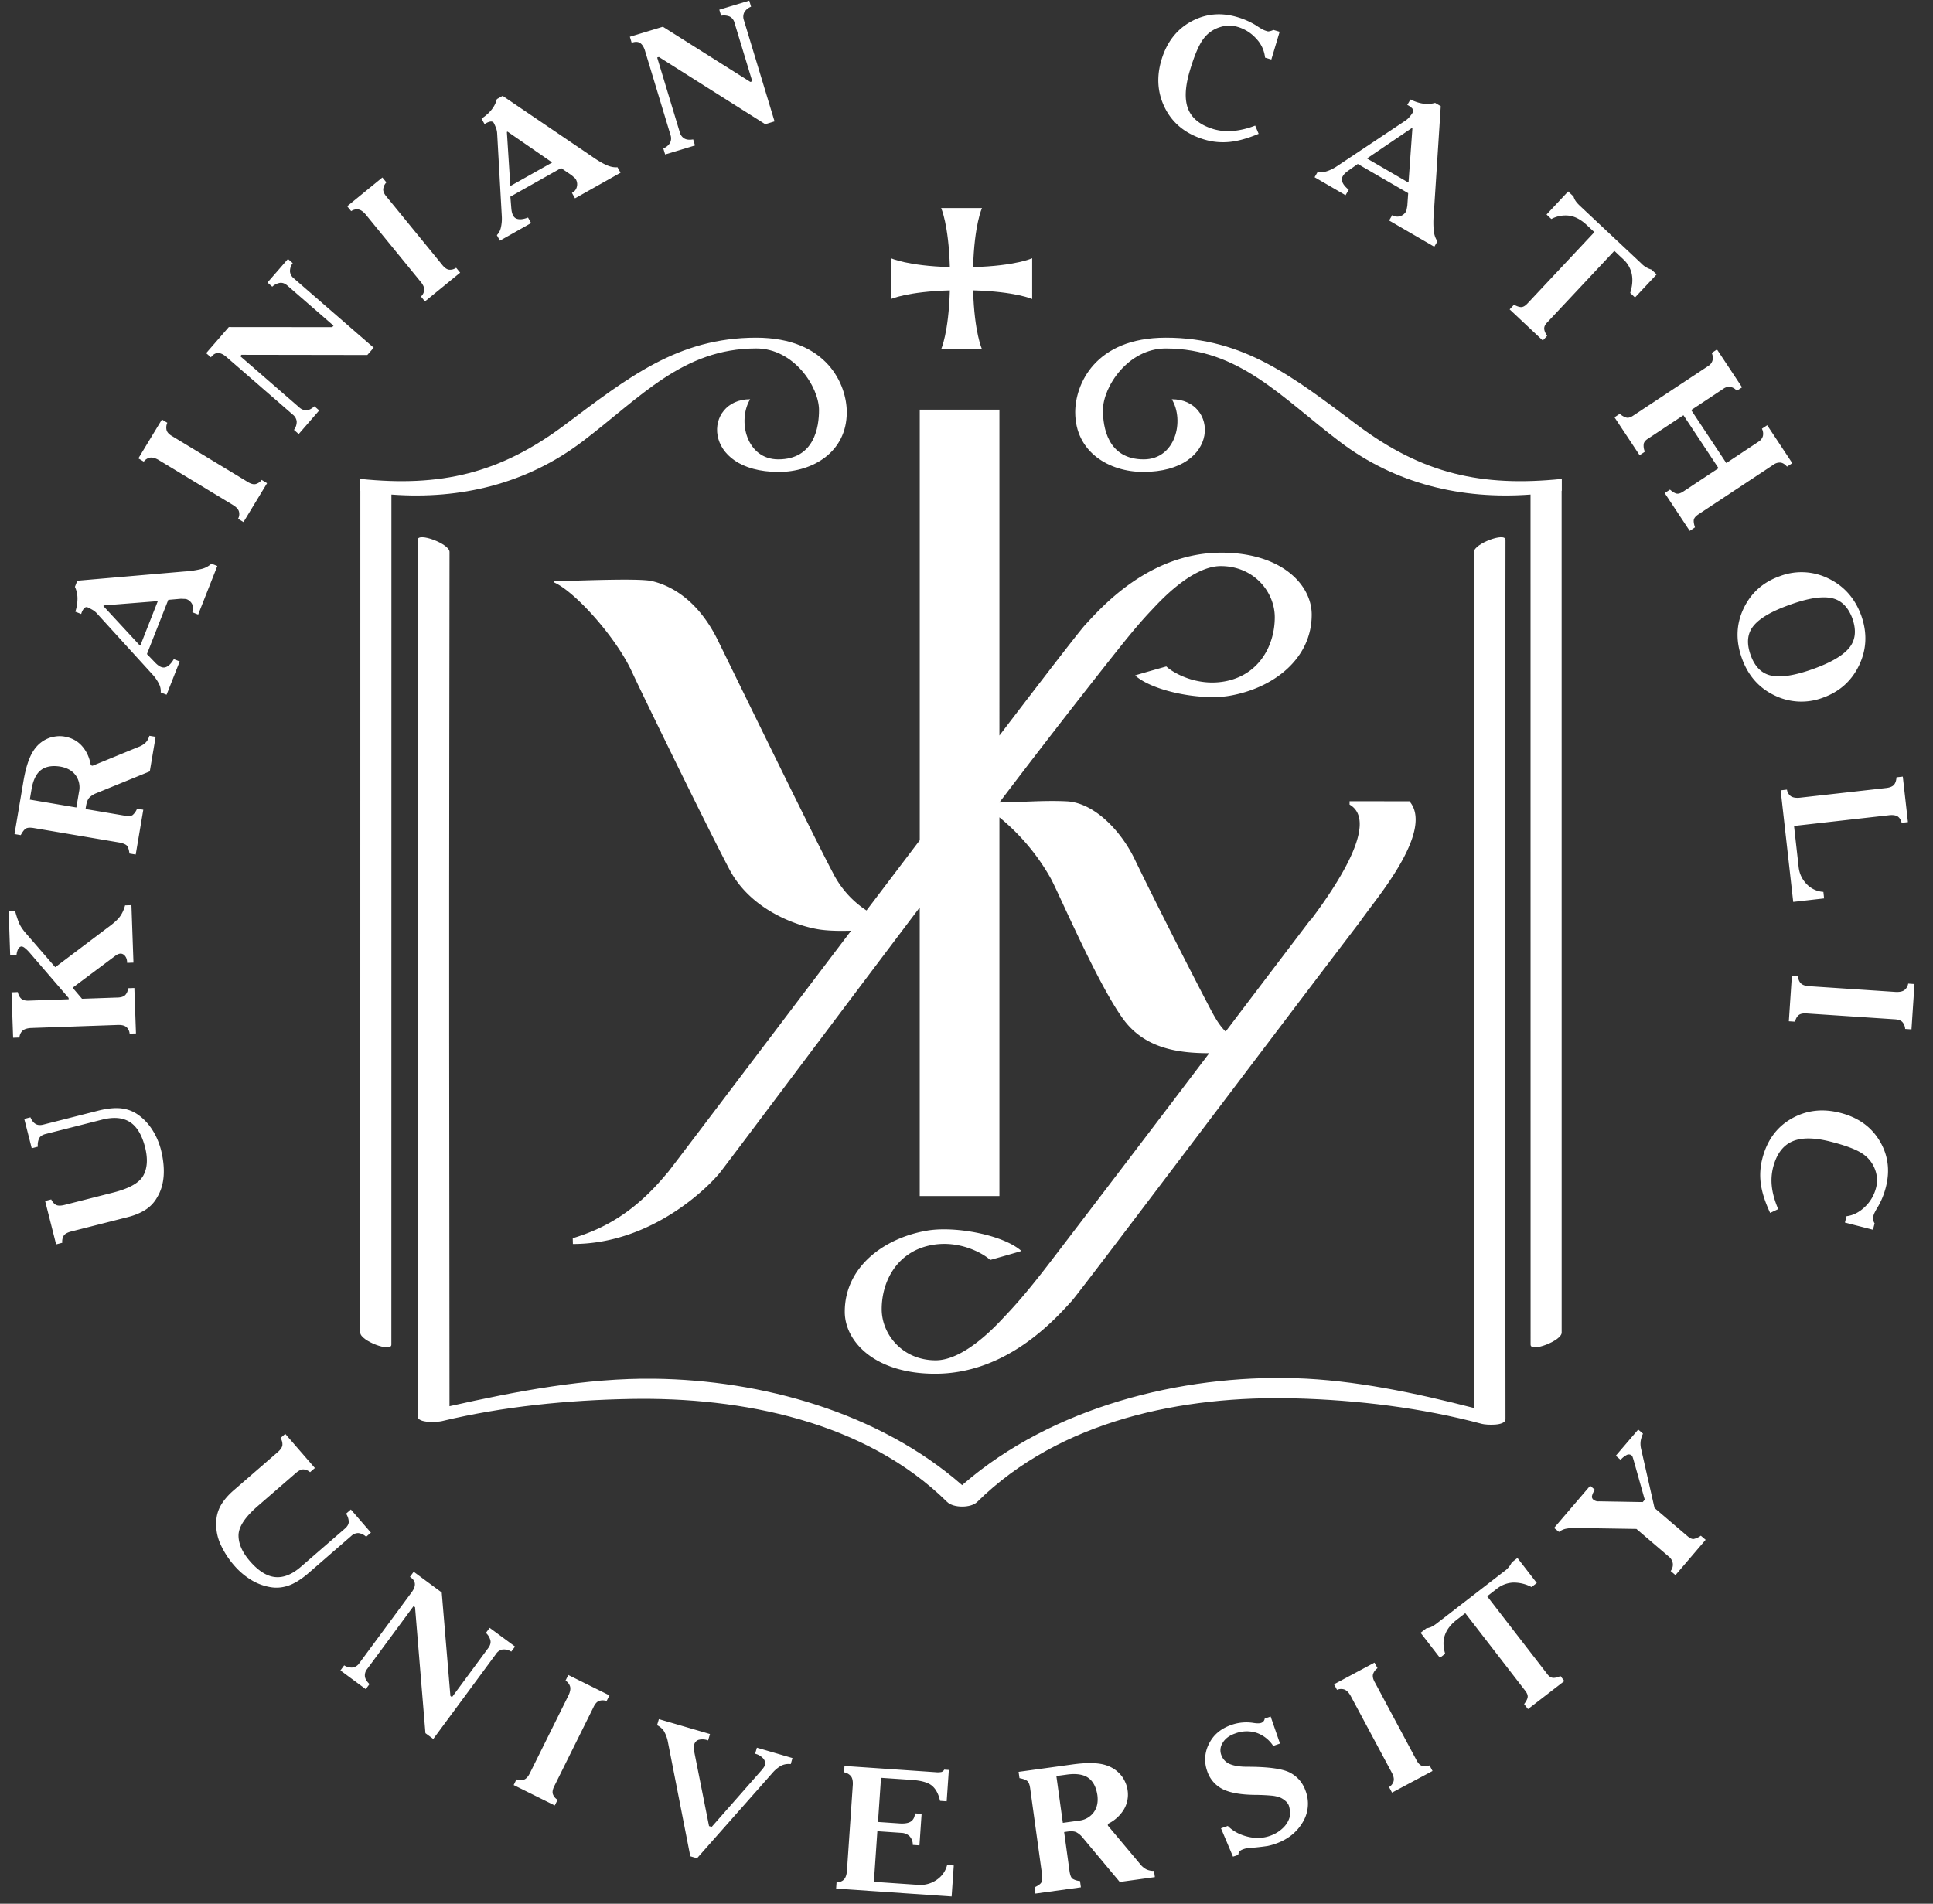 <svg width="67" height="66" viewBox="0 0 67 66" xmlns="http://www.w3.org/2000/svg"><rect x="0" y="0" width="67" height="66" fill="#333333" stroke="none"/><g fill="#FFF" fill-rule="evenodd"><path d="M32.621 12.106h1.416s-.265-.564-.308-2.04c1.482.042 2.047.301 2.047.301V8.952s-.566.266-2.047.308c.042-1.482.308-2.047.308-2.047h-1.416s.26.565.302 2.047c-1.477-.043-2.04-.308-2.04-.308v1.415s.563-.258 2.04-.3c-.042 1.476-.302 2.04-.302 2.04zm18.47 7.025c.005 4.325-.007 7.614-.003 11.938.005 5.12 0 15.592-.001 17.743-2.024-.52-4.133-.969-6.194-1.032-3.953-.12-8.413.995-11.509 3.675l-.034.032c-2.894-2.532-6.96-3.642-10.668-3.689-2.363-.03-4.776.432-7.102.953l-.011-12.836c-.005-5.623.012-16.467.012-16.783-.001-.28-1.105-.694-1.105-.414l.012 12.357c.004 5.623-.012 17.71-.012 18.027 0 .252.706.199.837.167 2.132-.512 4.37-.73 6.557-.77 3.828-.069 8.118.768 10.96 3.572.217.213.823.213 1.039 0 2.882-2.845 7.138-3.695 11.024-3.591 2.161.057 4.385.326 6.479.885.131.035.81.082.81-.167l-.012-13.181c-.006-5.644.012-16.97.012-17.3 0-.279-1.092.136-1.092.415v-.001z"/><path d="M20.186 15.308c2.019-1.532 3.477-3.228 6.028-3.228 1.303 0 2.174 1.33 2.174 2.14 0 .566-.152 1.705-1.413 1.705-1.103 0-1.422-1.342-.974-2.084-1.626 0-1.714 2.52.994 2.52 1.16 0 2.355-.674 2.355-2.072 0-.94-.668-2.582-3.141-2.582-2.712 0-4.444 1.384-6.635 3.025-2.261 1.694-4.305 2.156-7.09 1.87v.415h.006l-.002 29.186c0 .279 1.077.693 1.077.414l.002-29.472c2.397.179 4.689-.374 6.618-1.837zm33.947 1.295c-2.786.285-4.829-.177-7.09-1.87-2.19-1.642-3.923-3.026-6.635-3.026-2.473 0-3.14 1.642-3.14 2.582 0 1.398 1.194 2.071 2.354 2.071 2.707 0 2.62-2.519.994-2.519.448.743.13 2.084-.974 2.084-1.26 0-1.413-1.139-1.413-1.704 0-.812.872-2.14 2.174-2.14 2.551 0 4.009 1.695 6.029 3.227 1.928 1.464 4.22 2.016 6.618 1.837l.002 29.472c0 .279 1.077-.135 1.077-.415l-.001-29.185.006-.001v-.413h-.001z"/><path d="M28.892 30.302c-.667-1.253-3.009-6.059-4.008-8.099-.673-1.372-1.59-1.893-2.287-2.058-.478-.113-2.844.002-3.404.004v.037c.719.304 2.15 1.893 2.705 3.093.373.807 2.613 5.4 3.39 6.871.774 1.464 2.473 1.997 3.194 2.085.33.041.675.04 1.018.032-3.494 4.61-6.713 8.87-6.346 8.364-1.144 1.407-2.234 1.972-3.302 2.296l.005.2c2.792 0 4.776-2.056 5.122-2.505.607-.79 3.7-4.927 6.9-9.163v10.006h2.762v-13.13a7.453 7.453 0 0 1 1.777 2.113c.267.48 1.616 3.644 2.505 4.87.746 1.031 1.902 1.193 2.99 1.195a1806.42 1806.42 0 0 1-5.533 7.269c-.493.642-.99 1.263-1.542 1.841-.219.23-1.37 1.536-2.407 1.536-1.14 0-1.87-.89-1.87-1.773 0-.958.52-1.955 1.645-2.205 1.07-.238 1.95.33 2.114.5 0 0 1.081-.304 1.082-.313-.615-.55-2.283-.872-3.264-.705-1.52.259-2.857 1.273-2.857 2.813 0 1.037 1.044 2.149 3.132 2.149 2.512 0 4.176-1.915 4.73-2.516.27-.292 6.483-8.546 10.04-13.212h-.006c.085-.113.156-.209.209-.282.505-.688 2.294-2.876 1.467-3.836l-2.075-.002v.116c1.057.609-.526 2.913-1.349 4.005h-.015c-.882 1.162-1.893 2.493-2.932 3.865-.237-.235-.391-.524-.553-.83-.492-.933-1.88-3.653-2.6-5.146-.476-.99-1.406-1.957-2.347-2.006-.775-.04-1.562.031-2.34.039v-.002a313.371 313.371 0 0 1 3.725-4.815c.504-.633.99-1.263 1.54-1.842.22-.23 1.37-1.536 2.408-1.536 1.14 0 1.87.891 1.87 1.774 0 .958-.52 1.955-1.645 2.205-1.07.238-1.95-.331-2.114-.5 0 0-1.08.303-1.081.313.615.55 2.283.872 3.264.705 1.519-.26 2.856-1.273 2.856-2.814 0-1.036-1.044-2.148-3.132-2.148-2.511 0-4.176 1.915-4.73 2.515-.191.21-1.363 1.728-2.962 3.824V14.202H31.88V29.13l-1.846 2.434a3.376 3.376 0 0 1-1.143-1.262zM9.888 49.71l1.026 1.183-.166.144a.403.403 0 0 0-.23-.096c-.076-.002-.166.042-.27.132l-1.31 1.136c-.442.383-.665.72-.67 1.012-.004.292.127.593.395.902.293.338.584.521.872.55.288.03.586-.089.893-.355l1.527-1.324c.085-.074.13-.151.134-.23a.547.547 0 0 0-.093-.288l.166-.144.694.801-.165.144a.477.477 0 0 0-.268-.128.353.353 0 0 0-.247.1l-1.508 1.309c-.245.206-.471.345-.68.415-.207.07-.417.086-.626.048a1.87 1.87 0 0 1-.653-.246 2.474 2.474 0 0 1-.57-.478 2.986 2.986 0 0 1-.505-.78 1.659 1.659 0 0 1-.138-.769 1.22 1.22 0 0 1 .173-.586c.105-.173.248-.337.429-.494l1.522-1.32c.102-.087.157-.169.168-.243a.394.394 0 0 0-.065-.252l.165-.143zm4.451 4.78l.972.718.3 3.587.056.042 1.258-1.704c.065-.089.09-.174.075-.258a.527.527 0 0 0-.158-.265l.13-.176.88.649-.131.176a.471.471 0 0 0-.3-.073.342.342 0 0 0-.224.148l-2.179 2.953-.272-.201-.36-4.366-.052-.038-1.608 2.18a.349.349 0 0 0-.078.256c.01.086.064.175.16.266l-.13.176-.878-.649.13-.176a.47.47 0 0 0 .3.074.342.342 0 0 0 .224-.149l1.828-2.478c.076-.11.108-.207.096-.292-.012-.084-.068-.159-.169-.223l.13-.177zm5.359 3.579l1.426.707-.098.196a.399.399 0 0 0-.261-.004c-.076.028-.142.103-.198.225l-1.342 2.704c-.065.122-.086.221-.063.298a.371.371 0 0 0 .165.2l-.098.197-1.425-.707.097-.197c.092.036.177.04.256.011.079-.028.148-.104.21-.228l1.342-2.704c.056-.122.072-.223.05-.302a.358.358 0 0 0-.158-.2l.097-.197zm3.138 1.53l1.773.517-.065.222a.55.55 0 0 0-.312-.025.225.225 0 0 0-.168.163.497.497 0 0 0 .002.267l.51 2.564.093.027 1.723-1.958a1.16 1.16 0 0 0 .084-.108.3.3 0 0 0 .037-.078c.022-.078.003-.153-.058-.226a.563.563 0 0 0-.281-.165l.061-.21 1.233.36-.06.21a.583.583 0 0 0-.337.057 1.15 1.15 0 0 0-.3.252l-2.611 2.954-.233-.068-.776-3.96a1.204 1.204 0 0 0-.141-.384.59.59 0 0 0-.235-.2l.062-.21-.001-.001zm6.435 1.624l3.157.216a.693.693 0 0 0 .205-.007.165.165 0 0 0 .095-.082l.16.011-.075 1.087-.23-.016c-.052-.235-.144-.41-.277-.522-.134-.113-.369-.18-.704-.204l-1.065-.072-.105 1.53.708.048c.19.017.331-.002.423-.058.091-.056.142-.152.151-.287l.23.015-.075 1.094-.23-.016a.43.43 0 0 0-.11-.299.424.424 0 0 0-.284-.119l-.835-.057-.12 1.755 1.53.105a.992.992 0 0 0 .637-.167c.19-.127.314-.3.372-.52l.23.015-.074 1.075-4.004-.273.015-.219c.106 0 .19-.03.249-.09.06-.058.096-.154.11-.288l.205-3.012c.005-.133-.018-.232-.07-.294a.408.408 0 0 0-.234-.129l.015-.22zm6.034.204l1.862-.256c.472-.065.84-.063 1.104.007.263.07.471.21.625.418.048.07.089.145.12.222a.954.954 0 0 1 .066.237 1.01 1.01 0 0 1-.137.692 1.322 1.322 0 0 1-.546.484l.002.06 1.104 1.317a.696.696 0 0 0 .224.197.57.57 0 0 0 .27.055l.03.217-1.217.168-1.298-1.554a.698.698 0 0 0-.204-.169c-.07-.035-.171-.043-.306-.025l-.12.017.185 1.344c.02.145.055.237.106.275a.56.56 0 0 0 .26.08l.03.218-1.577.217-.03-.217c.125-.058.204-.114.235-.168.03-.054.04-.144.026-.274L35.707 62c-.017-.125-.049-.209-.096-.252-.047-.042-.138-.077-.275-.103l-.03-.216zm1.31.145l.224 1.623.557-.077a.72.72 0 0 0 .515-.29c.116-.16.157-.36.125-.597-.043-.277-.147-.474-.311-.593-.165-.119-.406-.158-.723-.119l-.386.053zm7.427-2.063l.324.937-.235.082a1.137 1.137 0 0 0-.577-.454 1.125 1.125 0 0 0-.743.023c-.209.072-.356.186-.44.339a.463.463 0 0 0-.026.44.518.518 0 0 0 .306.29c.149.058.35.087.601.085.727.002 1.218.072 1.473.21.256.14.433.351.531.634a1.24 1.24 0 0 1-.11 1.092c-.208.345-.522.59-.94.735a2.168 2.168 0 0 1-.272.075 7.79 7.79 0 0 1-.645.07.721.721 0 0 0-.263.071c-.063.035-.096.083-.102.145-.003.005-.004.01-.003.01a.03.03 0 0 0 .003.01l-.187.064-.416-.983.236-.082c.179.179.405.302.68.37.273.069.533.06.779-.025.173-.06.32-.149.445-.267a.846.846 0 0 0 .244-.397.49.49 0 0 0 .01-.174 1.149 1.149 0 0 0-.04-.208.402.402 0 0 0-.109-.156.752.752 0 0 0-.2-.13 1.174 1.174 0 0 0-.279-.062 7.11 7.11 0 0 0-.524-.027c-.519 0-.91-.066-1.174-.195a1.067 1.067 0 0 1-.549-.638 1.178 1.178 0 0 1 .064-.937c.152-.31.411-.53.777-.656a1.557 1.557 0 0 1 .76-.07c.135.022.23.02.29-.007a.182.182 0 0 0 .105-.143l.206-.07v-.001zm2.197-1.118l1.403-.751.104.193a.402.402 0 0 0-.156.211c-.02.078.002.175.07.291l1.424 2.662c.061.124.13.198.207.224a.37.37 0 0 0 .258-.018l.104.194-1.404.75-.103-.193a.348.348 0 0 0 .157-.2c.022-.082 0-.183-.065-.305l-1.425-2.66c-.067-.117-.14-.189-.217-.217a.362.362 0 0 0-.254.012l-.103-.193zm3-1.785l.202-.156a.573.573 0 0 0 .18-.054 1.16 1.16 0 0 0 .196-.129l2.306-1.782a.802.802 0 0 0 .277-.32l.197-.153.67.867-.182.141a1.315 1.315 0 0 0-.641-.155.982.982 0 0 0-.564.216l-.334.258 2.076 2.688c.06.082.123.129.193.139.07.01.161-.01.273-.06l.134.173-1.26.973-.134-.174c.08-.107.12-.191.124-.253.004-.062-.026-.133-.088-.213l-2.076-2.687-.283.219c-.213.163-.353.342-.421.536-.07.194-.066.41.007.652l-.182.141-.67-.867zm4.628-3.636l1.25-1.462.166.142a.548.548 0 0 0-.103.215.13.13 0 0 0 .042.12.279.279 0 0 0 .089.05c.034.013.072.018.113.013l1.515.026.07-.083-.381-1.352a1.89 1.89 0 0 0-.043-.137.093.093 0 0 0-.024-.038.153.153 0 0 0-.163-.03.723.723 0 0 0-.226.176l-.167-.142.777-.908.166.142a.919.919 0 0 0-.082.266.759.759 0 0 0 .018.268l.464 2.044 1.138.972c.086.074.159.108.217.102a.65.65 0 0 0 .25-.114l.167.142-1.046 1.224-.167-.142a.357.357 0 0 0 .075-.256.366.366 0 0 0-.12-.227l-1.142-.976-2.085-.033a1.599 1.599 0 0 0-.37.029.586.586 0 0 0-.227.108l-.171-.138zM1.945 43.14l-.381-1.504.212-.054c.043.09.098.152.163.188.066.035.165.036.3.002l1.681-.427c.567-.144.918-.343 1.053-.6.136-.256.154-.581.055-.974-.11-.429-.285-.72-.53-.874-.244-.154-.563-.18-.957-.081l-1.958.497c-.11.028-.184.076-.223.145a.54.54 0 0 0-.048.296l-.212.054-.259-1.018.214-.054c.049.114.11.19.18.23.071.042.16.049.266.022l1.936-.491c.31-.075.576-.097.792-.068.218.03.41.108.582.235.185.136.341.305.47.507.13.202.227.428.295.676.084.332.116.637.097.916-.02.28-.094.527-.224.743a1.21 1.21 0 0 1-.418.442c-.172.107-.373.19-.606.248l-1.952.496c-.13.033-.216.08-.26.141a.392.392 0 0 0-.055.252l-.212.055h-.001zm-1.49-7.163l-.056-1.575.219-.008c.02.1.06.177.12.23.061.054.158.075.292.066l1.35-.047-.001-.045-1.365-1.586a1.263 1.263 0 0 0-.152-.146c-.045-.037-.087-.054-.123-.053-.044.006-.081.035-.11.087a.56.56 0 0 0-.056.21l-.22.008L.3 31.581l.22-.008c.064.23.12.39.165.479.046.089.107.178.183.269l1.047 1.21 1.821-1.375c.203-.146.342-.273.42-.379.078-.106.138-.236.18-.39l.22-.007.07 1.993-.22.008c0-.131-.04-.226-.119-.285-.08-.058-.176-.045-.29.04l-1.479 1.107.325.383 1.204-.042c.138 0 .236-.03.293-.086a.365.365 0 0 0 .098-.238l.219-.008.056 1.575-.22.008a.34.34 0 0 0-.11-.227c-.063-.055-.164-.08-.302-.075l-3.017.106c-.134.01-.23.042-.289.1a.355.355 0 0 0-.101.23l-.218.008zm.048-7.062l.31-1.835c.08-.466.192-.813.338-1.04.145-.229.34-.384.585-.467a1.34 1.34 0 0 1 .248-.048.981.981 0 0 1 .246.01c.256.043.462.155.619.336.156.18.256.4.298.66l.06.017 1.585-.65a.698.698 0 0 0 .255-.153c.06-.06.103-.14.132-.237l.216.036-.203 1.199-1.87.762a.686.686 0 0 0-.22.142c-.055.055-.094.15-.117.282l-.02.119 1.338.226c.144.025.242.019.294-.018a.562.562 0 0 0 .154-.22l.216.036-.263 1.554-.216-.036c-.018-.136-.048-.227-.09-.273-.042-.045-.126-.08-.253-.107l-2.976-.504c-.125-.02-.214-.015-.269.016-.055.031-.115.108-.181.23l-.216-.037zm.53-1.194l1.614.273.093-.55a.71.71 0 0 0-.122-.572c-.119-.157-.297-.256-.533-.296-.277-.043-.496-.004-.659.116-.162.12-.272.337-.329.648l-.064.38zm4.538-3.715a.54.54 0 0 0-.058-.292 1.379 1.379 0 0 0-.208-.31l-1.95-2.142a.625.625 0 0 0-.136-.111 1.838 1.838 0 0 0-.182-.096c-.045-.018-.088-.004-.128.042a.493.493 0 0 0-.094.19l-.204-.08a1.48 1.48 0 0 0 .075-.464.976.976 0 0 0-.089-.399l.083-.212 3.71-.32a3.34 3.34 0 0 0 .588-.086.768.768 0 0 0 .35-.185l.205.08-.664 1.685-.204-.08a.31.31 0 0 0 .001-.269.351.351 0 0 0-.196-.183.329.329 0 0 0-.09-.011l-.107-.005-.44.038-.74 1.879.274.285c.135.144.255.202.36.175.103-.027.203-.122.298-.284l.204.08-.455 1.154-.204-.08.001.001zm-1.987-2.994l1.257 1.359.023.009.603-1.531-.018-.007-1.856.147-.009.023zm1.212-5.121l.817-1.348.187.114a.391.391 0 0 0-.025.258c.022.078.091.15.208.215l2.581 1.564c.116.075.213.105.292.088a.365.365 0 0 0 .213-.145l.188.114-.817 1.348-.188-.114a.34.34 0 0 0 .031-.25c-.022-.081-.092-.157-.21-.229l-2.582-1.564c-.117-.066-.215-.09-.296-.076a.352.352 0 0 0-.211.138l-.188-.113zm2.35-3.649l.785-.903 3.584.003.045-.052L9.961 9.9c-.082-.071-.166-.103-.25-.095a.514.514 0 0 0-.274.134l-.166-.144.71-.817.165.144a.465.465 0 0 0-.095.29.347.347 0 0 0 .13.235l2.771 2.407-.22.253L8.37 12.3l-.042.048 2.045 1.776a.36.36 0 0 0 .25.1c.085-.004.177-.05.275-.139l.166.144-.71.818-.165-.144a.463.463 0 0 0 .095-.29.348.348 0 0 0-.131-.235l-2.325-2.02c-.104-.084-.198-.124-.283-.12-.084.005-.163.055-.234.15l-.165-.145zm4.888-5.092l1.22-.997.139.17a.393.393 0 0 0-.11.235c-.005.08.036.171.124.272l1.91 2.338c.084.11.166.17.245.181a.365.365 0 0 0 .249-.066l.139.17-1.221.997-.138-.17a.345.345 0 0 0 .113-.226c.006-.083-.035-.178-.123-.285l-1.909-2.338c-.088-.101-.173-.158-.254-.17a.354.354 0 0 0-.246.059l-.138-.17zm5.188 1.002a.544.544 0 0 0 .139-.263 1.37 1.37 0 0 0 .033-.373l-.162-2.891a.613.613 0 0 0-.034-.173 1.628 1.628 0 0 0-.082-.188c-.023-.042-.066-.058-.125-.048a.5.5 0 0 0-.194.088l-.107-.191c.144-.096.261-.2.35-.313a.975.975 0 0 0 .183-.365l.199-.112 3.082 2.092c.199.14.369.241.508.304.14.063.27.09.39.078l.107.191-1.578.888-.107-.19a.31.31 0 0 0 .17-.208.347.347 0 0 0-.037-.266.323.323 0 0 0-.063-.066l-.08-.07-.365-.249-1.759.991.032.394c.015.197.07.318.168.363.099.045.235.034.412-.033l.107.191-1.081.61-.107-.192zm.347-3.576l.118 1.847.012.021 1.434-.807-.01-.016-1.532-1.058-.022.012zm4.262-3.302l1.145-.347 3.032 1.913.067-.02L25.46.793a.332.332 0 0 0-.16-.216.522.522 0 0 0-.305-.032l-.063-.21L25.97.022l.063.21a.461.461 0 0 0-.235.195.348.348 0 0 0-.015.268l1.064 3.513-.322.098-3.687-2.331-.06.018.784 2.592a.35.35 0 0 0 .158.216c.074.044.177.054.306.032l.064.21-1.036.312-.063-.21a.463.463 0 0 0 .235-.195.349.349 0 0 0 .015-.268l-.892-2.948c-.044-.127-.102-.21-.176-.252-.074-.041-.167-.04-.278.002l-.063-.21zm21.675 3.08l.12.285c-.383.16-.723.255-1.02.282-.296.027-.584 0-.863-.084-.631-.189-1.081-.545-1.352-1.069-.27-.523-.315-1.089-.133-1.695.183-.61.525-1.052 1.025-1.326.501-.273 1.038-.324 1.612-.152a2.71 2.71 0 0 1 .647.288c.091.062.165.107.22.136a.623.623 0 0 0 .157.06.09.09 0 0 0 .06.008.548.548 0 0 0 .126-.035l.031-.016.218.065-.288.962-.218-.065a1.11 1.11 0 0 0-.295-.647 1.385 1.385 0 0 0-.655-.419 1.03 1.03 0 0 0-.61.008 1.109 1.109 0 0 0-.573.403c-.156.201-.313.569-.472 1.101-.17.567-.19 1.014-.058 1.34.132.325.422.554.87.69.21.062.432.085.667.068a2.85 2.85 0 0 0 .783-.188h.001zm2.17 1.601a.544.544 0 0 0 .297-.014c.108-.032.222-.086.338-.159l2.41-1.606a.663.663 0 0 0 .13-.118c.04-.045.08-.1.122-.165.024-.042.017-.087-.022-.132a.5.5 0 0 0-.174-.123l.11-.189c.156.076.305.124.447.144.143.019.278.01.408-.027l.196.114-.24 3.717a3.37 3.37 0 0 0-.004.593c.017.152.06.277.13.375l-.11.189-1.566-.91.11-.188a.312.312 0 0 0 .266.04.348.348 0 0 0 .21-.166.32.32 0 0 0 .025-.088l.02-.104.03-.441-1.747-1.013-.323.228c-.162.112-.238.221-.227.328.01.107.09.22.236.338l-.11.19-1.073-.624.11-.19v.001zm3.258-1.515l-1.532 1.039-.013.02 1.423.827.01-.016.133-1.857-.021-.013zm5.42 2.197l.185.174a.566.566 0 0 0 .081.168c.036.05.089.108.156.17l2.106 1.976a.782.782 0 0 0 .359.22l.18.168-.75.8-.166-.157c.075-.24.093-.459.054-.654a.96.96 0 0 0-.3-.519l-.304-.286-2.323 2.478c-.072.07-.108.142-.108.212s.034.156.101.258l-.15.16-1.149-1.079.15-.16c.117.06.206.087.268.08.061-.007.126-.046.196-.12l2.323-2.478-.259-.242c-.193-.182-.391-.291-.592-.326a1.032 1.032 0 0 0-.64.113l-.167-.156.749-.8zm6.028 6.791l-.183.12a.371.371 0 0 0-.216-.133.33.33 0 0 0-.248.062l-1.116.739 1.216 1.837 1.117-.74a.34.34 0 0 0 .152-.195.379.379 0 0 0-.034-.255l.183-.121.87 1.315-.183.12c-.076-.086-.153-.133-.228-.14a.355.355 0 0 0-.236.069l-2.608 1.726c-.085.057-.136.113-.154.17-.018.058-.006.151.036.28l-.183.122-.867-1.31.183-.12c.1.086.181.132.242.14.06.007.133-.017.218-.073l1.223-.81-1.216-1.836-1.223.81c-.087.052-.138.113-.154.181a.514.514 0 0 0 .04.274l-.183.121-.87-1.314.183-.121a.583.583 0 0 0 .238.134c.063.012.138-.01.222-.067l2.609-1.727a.321.321 0 0 0 .148-.2.396.396 0 0 0-.03-.25l.183-.121.87 1.314v-.001zm4.132 7.915c.211.597.187 1.169-.073 1.716-.26.546-.68.923-1.262 1.13a2.11 2.11 0 0 1-1.673-.082c-.54-.258-.919-.689-1.133-1.293-.216-.609-.195-1.183.064-1.723.258-.539.674-.91 1.248-1.114a2.102 2.102 0 0 1 1.687.076c.544.261.925.691 1.142 1.29zm-.304.108c-.151-.412-.396-.652-.737-.719-.34-.067-.819.011-1.438.235-.615.218-1.032.459-1.25.723-.22.263-.255.602-.108 1.015.145.41.386.65.723.718.336.07.812-.006 1.428-.225.619-.22 1.04-.463 1.261-.73.222-.266.263-.605.12-1.017zm1.743 5.471l.178 1.579-.218.024c-.028-.107-.076-.181-.141-.223-.066-.04-.164-.054-.293-.04l-3.296.372.16 1.427c.026.23.12.427.278.59a.878.878 0 0 0 .58.269l.024.226-1.07.121-.435-3.868.218-.025a.34.34 0 0 0 .132.227c.07.048.17.066.303.055l3-.337c.125-.014.215-.049.268-.104.053-.055.084-.144.095-.268l.217-.024v-.001zm.405 7.192l-.104 1.573-.219-.015a.394.394 0 0 0-.096-.24c-.054-.06-.15-.09-.284-.096l-3.012-.2c-.137-.012-.237.006-.3.057a.367.367 0 0 0-.12.227l-.22-.014.105-1.573.219.014a.34.34 0 0 0 .087.238c.057.061.155.096.292.105l3.012.2c.134.004.233-.018.298-.07a.352.352 0 0 0 .124-.22l.219.015zm-4.724 7.804l-.279.132c-.175-.376-.283-.712-.323-1.007a2.262 2.262 0 0 1 .05-.867c.162-.638.5-1.102 1.012-1.394.512-.292 1.075-.359 1.688-.202.617.157 1.073.48 1.367.97.294.489.366 1.023.218 1.604a2.784 2.784 0 0 1-.109.338c-.04.102-.092.21-.153.32-.058.094-.1.169-.127.225a.601.601 0 0 0-.054.16.095.095 0 0 0-.006.06.476.476 0 0 0 .04.125l.018.03-.057.221-.972-.249.056-.22c.23-.029.44-.136.635-.322.194-.185.324-.409.39-.67a1.038 1.038 0 0 0-.031-.61 1.113 1.113 0 0 0-.427-.556c-.207-.147-.58-.29-1.119-.427-.574-.147-1.02-.148-1.34-.003-.32.145-.538.444-.654.898a1.85 1.85 0 0 0-.042.669c.026.233.099.491.219.775z"/></g></svg>